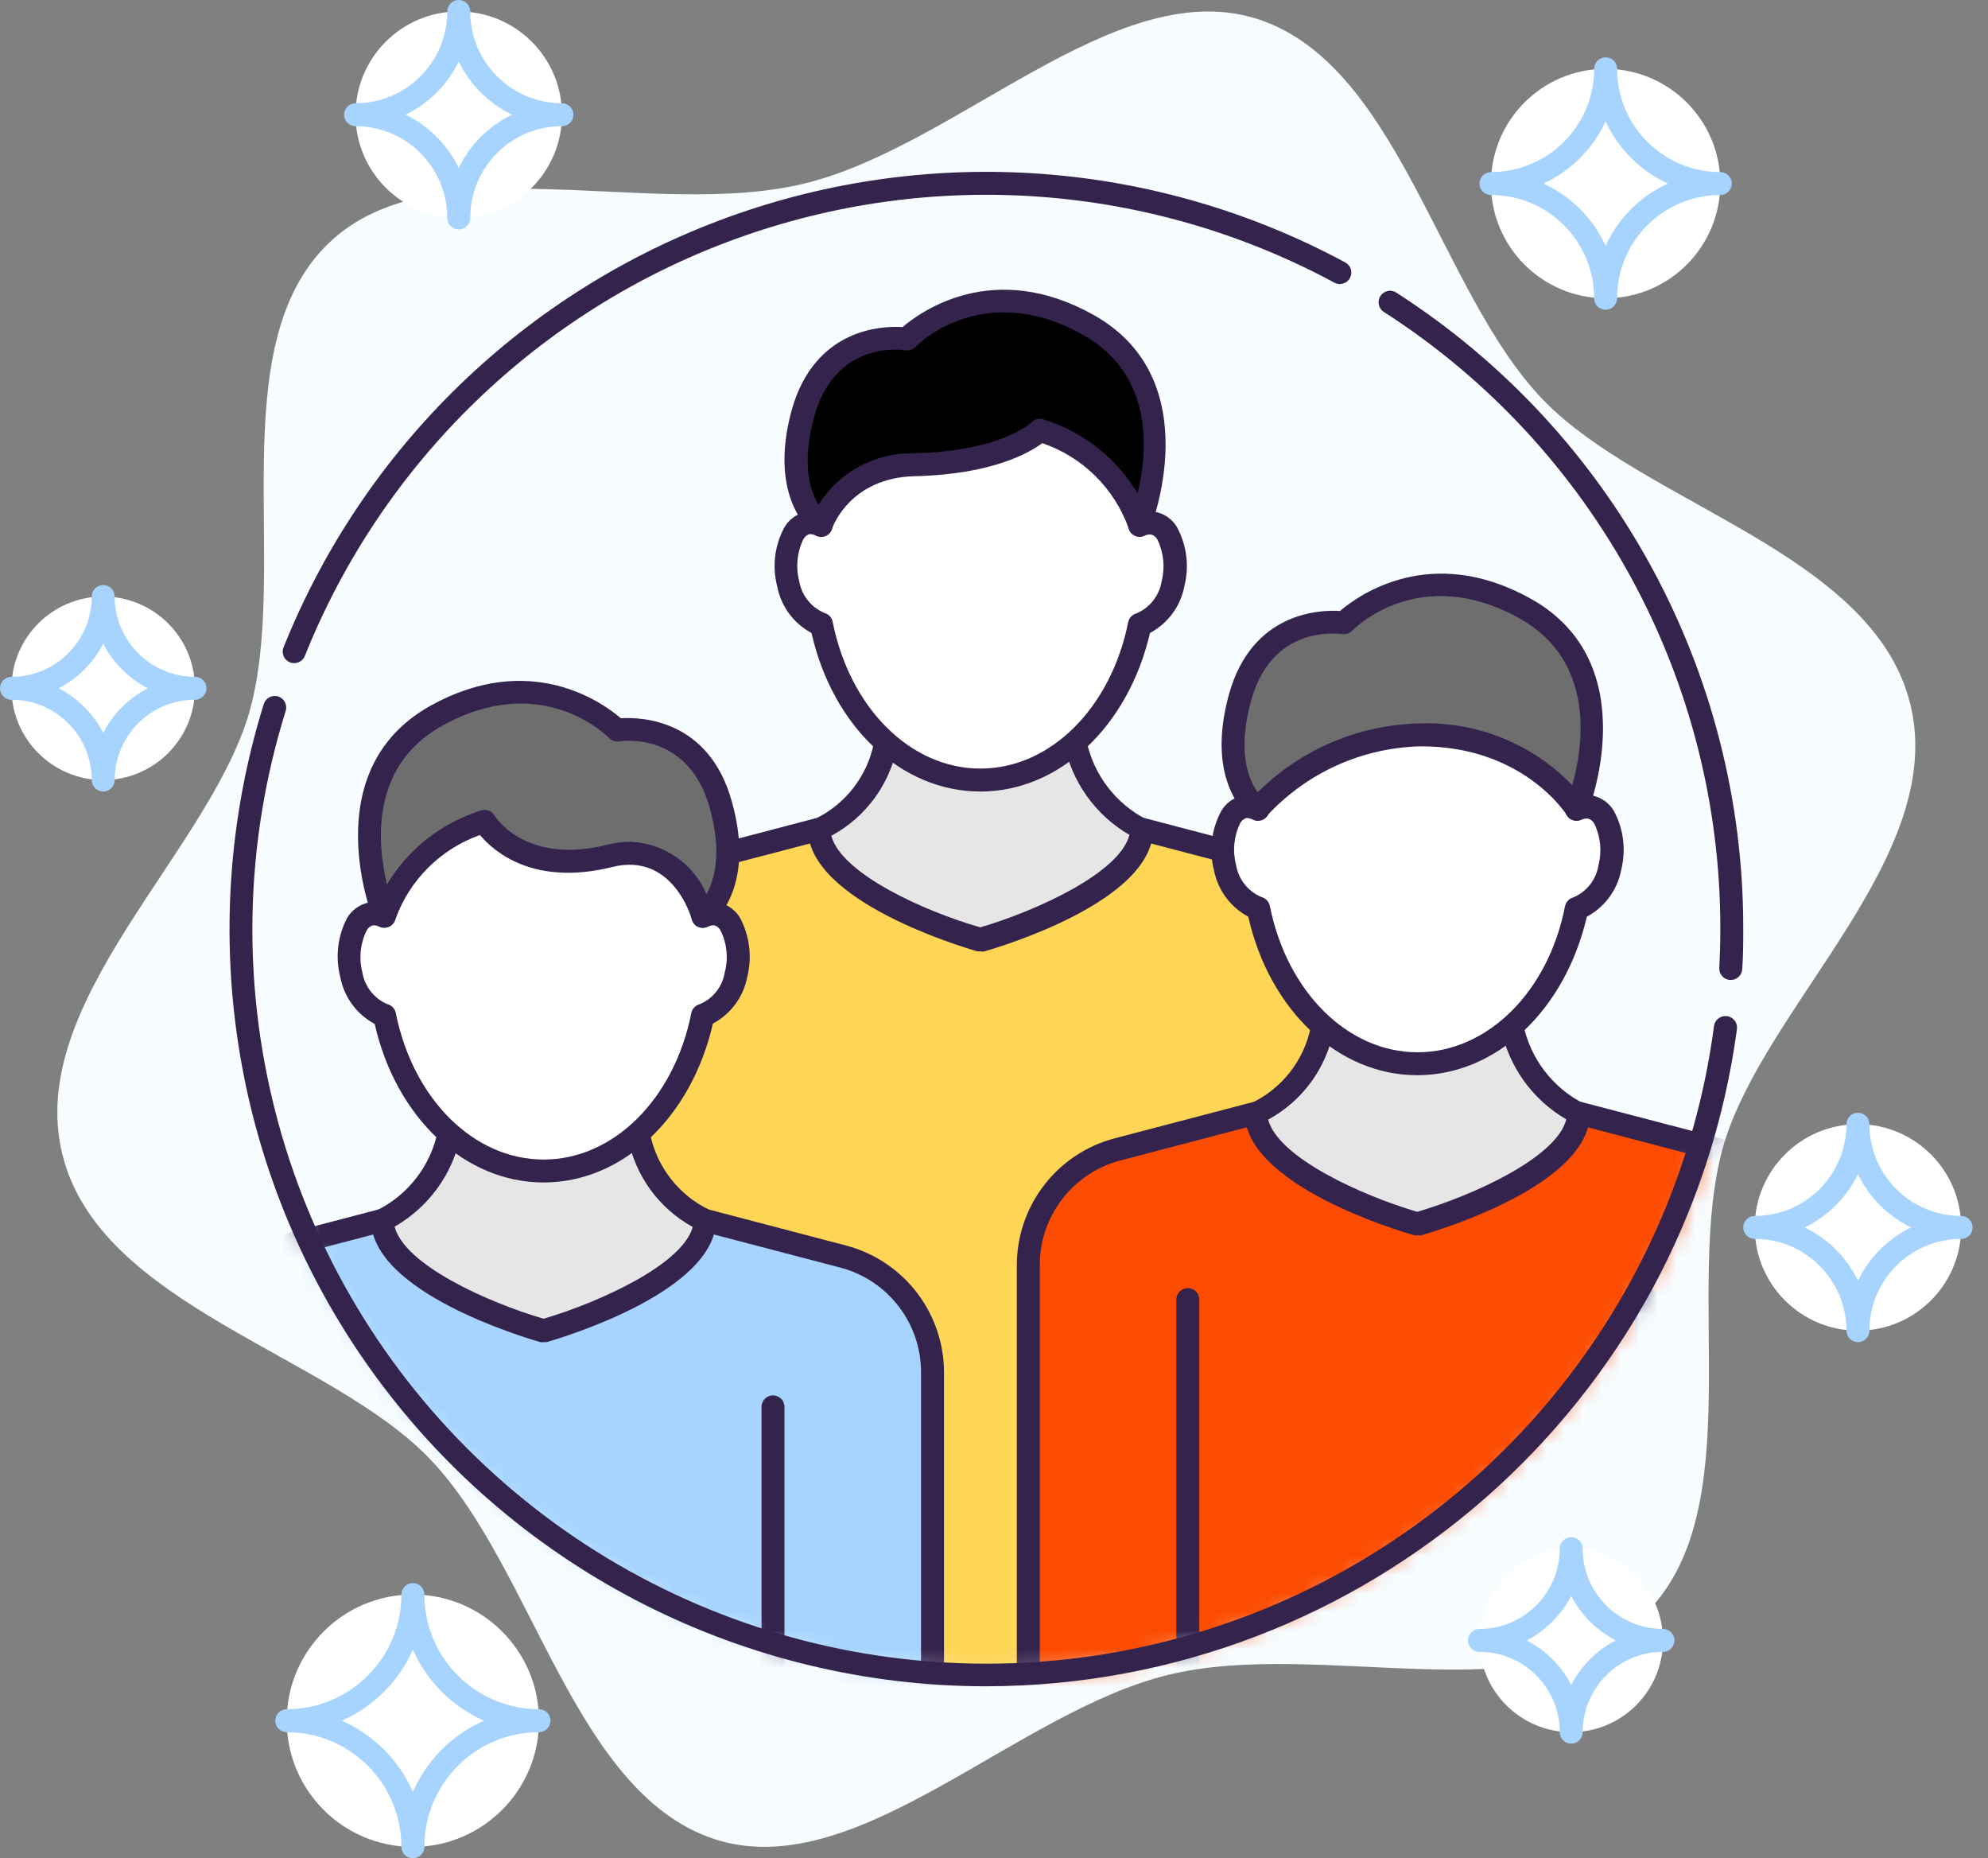 <?xml version="1.0" encoding="UTF-8"?>
<svg width="107px" height="100px" viewBox="0 0 107 100" version="1.1" xmlns="http://www.w3.org/2000/svg" xmlns:xlink="http://www.w3.org/1999/xlink">
    <rect x="0" y="0" width="107" height="100" fill="#808080" stroke="none"/>
    <title>Highly Effective Teams Icon</title>
    <defs>
        <circle id="path-1" cx="40.464" cy="40.464" r="40.464"></circle>
    </defs>
    <g id="Page-1" stroke="none" stroke-width="1" fill="none" fill-rule="evenodd">
        <g id="Grahpics-&amp;-Icons-for-Inner-pages-2" transform="translate(-725, -502)">
            <g id="Managed-Projects" transform="translate(235, 106)">
                <g id="Icons" transform="translate(0, 166)">
                    <g id="Highly-Effective-Teams-Icon" transform="translate(490, 230)">
                        <path d="M102.821,37.901 C100.821,29.728 88.451,27.16 83.012,21.469 C77.401,15.617 75.247,3.241 67.463,0.957 C59.914,-1.235 51.481,7.883 43.29,9.877 C35.099,11.87 23.395,7.636 17.716,13.062 C11.852,18.66 15.648,30.642 13.395,38.414 C11.148,45.944 1.358,53.926 3.352,62.099 C5.346,70.272 17.722,72.84 23.16,78.531 C28.772,84.383 30.926,96.759 38.71,99.043 C46.259,101.235 54.691,92.117 62.889,90.123 C71.086,88.13 82.778,92.364 88.457,86.938 C94.321,81.34 90.525,69.358 92.778,61.586 C95.025,54.056 104.815,46.074 102.821,37.901 Z" id="Path" fill="#F7FCFF" fill-rule="nonzero"></path>
                        <g id="Group" transform="translate(12.717, 9.249)">
                            <mask id="mask-2" fill="white">
                                <use xlink:href="#path-1"></use>
                            </mask>
                            <g id="Mask"></g>
                            <g mask="url(#mask-2)" fill-rule="nonzero">
                                <g transform="translate(-5.007, 6.341)">
                                    <path d="M61.185,30.985 L53.728,29.028 L36.389,29.028 L28.932,30.985 C26.099,31.726 24.123,34.285 24.123,37.213 L24.123,78.361 L65.994,78.361 L65.994,37.213 C65.994,34.285 64.018,31.726 61.185,30.985 Z" id="Path" fill="#FFD555"></path>
                                    <path d="M61.605,31.114 C61.469,31.065 61.327,31.022 61.185,30.985 L53.728,29.028 L36.389,29.028 L28.932,30.985 C26.099,31.726 24.123,34.285 24.123,37.213 L24.123,50.793 C34.414,49.176 48.463,44.349 61.605,31.114 Z" id="Path" fill="#FFD555"></path>
                                    <path d="M65.994,78.978 L24.123,78.978 C23.783,78.978 23.506,78.702 23.506,78.361 L23.506,37.213 C23.509,34.006 25.671,31.204 28.772,30.386 L36.235,28.429 C36.286,28.423 36.338,28.423 36.389,28.429 L53.728,28.429 C53.78,28.423 53.831,28.423 53.883,28.429 L61.346,30.386 C64.446,31.204 66.608,34.006 66.611,37.213 L66.611,78.361 C66.611,78.702 66.335,78.978 65.994,78.978 Z M24.741,77.744 L65.377,77.744 L65.377,37.213 C65.377,34.575 63.604,32.265 61.056,31.583 L61.056,31.583 L53.648,29.645 L36.469,29.645 L29.062,31.583 C26.514,32.267 24.743,34.575 24.741,37.213 L24.741,77.744 Z" id="Shape" fill="#34234D"></path>
                                    <path d="M45.056,34.985 C45.056,34.985 53.698,32.515 53.698,29.028 C51.844,28.101 50.522,26.369 50.117,24.336 C50.062,24.034 50.019,22.127 49.981,21.836 L40.062,21.836 C40.025,22.164 39.969,24.12 39.901,24.472 C39.497,26.458 38.186,28.14 36.358,29.015 C36.469,32.515 45.056,34.985 45.056,34.985 Z" id="Path" fill="#E6E6E6"></path>
                                    <path d="M45.056,35.602 C45,35.608 44.944,35.608 44.889,35.602 C43.963,35.336 35.858,32.898 35.771,29.065 C35.766,28.824 35.901,28.603 36.117,28.497 C37.776,27.713 38.966,26.191 39.327,24.392 C39.327,24.225 39.401,23.343 39.42,22.818 C39.438,22.293 39.463,21.935 39.481,21.799 C39.519,21.488 39.785,21.254 40.099,21.256 L50.019,21.256 L50.019,21.256 C50.335,21.254 50.601,21.491 50.636,21.806 C50.636,21.929 50.673,22.343 50.691,22.812 C50.71,23.281 50.741,24.108 50.765,24.256 C51.145,26.097 52.342,27.665 54.019,28.515 C54.228,28.621 54.36,28.836 54.358,29.071 C54.296,32.923 46.167,35.349 45.241,35.614 C45.179,35.617 45.117,35.613 45.056,35.602 L45.056,35.602 Z M37.031,29.373 C37.562,31.423 42.049,33.454 45.056,34.312 C48.049,33.429 52.556,31.392 53.08,29.336 C51.249,28.276 49.966,26.475 49.562,24.398 C49.5,23.859 49.467,23.317 49.463,22.775 C49.463,22.645 49.463,22.522 49.463,22.404 L40.704,22.404 C40.704,22.522 40.704,22.651 40.704,22.787 C40.696,23.373 40.657,23.958 40.586,24.54 C40.194,26.599 38.898,28.373 37.056,29.373 L37.031,29.373 Z" id="Shape" fill="#34234D"></path>
                                    <path d="M54.389,12.559 C53.451,12.355 52.198,13.596 51.883,15.028 C51.568,16.46 52.068,17.812 53.006,18.015 C53.944,18.219 55.099,17.238 55.42,15.787 C55.741,14.336 55.333,12.756 54.389,12.559 Z" id="Path" fill="#FFFFFF"></path>
                                    <path d="M35.728,12.559 C36.667,12.355 37.914,13.596 38.235,15.028 C38.556,16.46 38.049,17.812 37.111,18.015 C36.173,18.219 35.019,17.238 34.698,15.787 C34.377,14.336 34.784,12.756 35.728,12.559 Z" id="Path" fill="#FFFFFF"></path>
                                    <path d="M45.056,4.225 C40.179,4.225 36.222,9.164 36.222,15.299 C36.222,21.435 40.179,26.386 45.056,26.386 C49.932,26.386 53.895,21.447 53.895,15.275 C53.895,9.102 49.938,4.225 45.056,4.225 Z" id="Path" fill="#FFFFFF"></path>
                                    <path d="M45.056,27.003 C40.802,27.003 37.105,23.515 35.969,18.472 C35.001,17.955 34.32,17.026 34.117,15.947 C33.844,14.88 33.986,13.749 34.512,12.781 C34.753,12.369 35.153,12.074 35.617,11.966 C35.757,11.947 35.898,11.947 36.037,11.966 C37.228,7.028 40.877,3.651 45.074,3.651 C49.272,3.651 52.926,7.034 54.117,11.966 C54.257,11.947 54.398,11.947 54.537,11.966 L54.537,11.966 C55,12.077 55.399,12.371 55.642,12.781 C56.166,13.75 56.307,14.88 56.037,15.947 C55.835,17.026 55.154,17.955 54.185,18.472 C53.012,23.503 49.315,27.003 45.056,27.003 Z M35.932,13.151 L35.858,13.151 C35.717,13.195 35.6,13.292 35.531,13.423 C35.191,14.119 35.11,14.913 35.302,15.664 C35.427,16.435 35.94,17.089 36.66,17.392 C36.887,17.453 37.059,17.637 37.105,17.867 C38.031,22.515 41.302,25.768 45.056,25.768 C48.809,25.768 52.08,22.528 53.012,17.892 C53.058,17.662 53.23,17.478 53.457,17.417 C54.179,17.112 54.693,16.456 54.815,15.682 C55.004,14.934 54.923,14.142 54.586,13.447 C54.518,13.317 54.4,13.219 54.259,13.176 C54.13,13.158 53.998,13.182 53.883,13.244 C53.712,13.321 53.515,13.316 53.348,13.231 C53.182,13.145 53.063,12.989 53.025,12.806 C52.117,8.108 48.84,4.843 45.056,4.843 C41.272,4.843 38,8.108 37.093,12.806 C37.056,12.99 36.938,13.148 36.771,13.235 C36.604,13.321 36.406,13.327 36.235,13.25 C36.141,13.197 36.039,13.163 35.932,13.151 Z" id="Shape" fill="#34234D"></path>
                                    <path d="M36.488,12.664 C36.488,12.664 34.265,11.102 35.5,6.633 C36.815,1.892 41.093,2.627 41.093,2.627 C41.093,2.627 45.006,-1.392 50.864,1.886 C56.722,5.164 53.63,12.664 53.63,12.664 C52.747,10.209 50.756,8.316 48.259,7.559 C48.259,7.559 46.586,9.306 41.519,9.41 C37.525,9.509 36.488,12.664 36.488,12.664 Z" id="Path" fill="#000000"></path>
                                    <path d="M53.63,13.281 L53.599,13.281 C53.336,13.268 53.11,13.089 53.037,12.836 C52.266,10.681 50.555,8.995 48.389,8.256 C47.667,8.793 45.642,9.941 41.531,10.034 C38.049,10.114 37.111,12.75 37.068,12.861 C37.006,13.045 36.861,13.189 36.676,13.25 C36.491,13.311 36.289,13.281 36.13,13.17 C36.025,13.096 33.593,11.318 34.895,6.497 C36.13,2.065 39.772,1.941 40.87,2.009 C41.84,1.182 45.747,-1.657 51.136,1.349 C57.407,4.843 54.222,12.824 54.173,12.904 C54.08,13.124 53.868,13.271 53.63,13.281 Z M40.475,3.225 C39.401,3.225 37.012,3.602 36.117,6.824 C35.414,9.361 35.895,10.83 36.346,11.565 C37.457,9.8 39.415,8.75 41.5,8.799 C46.185,8.694 47.809,7.145 47.821,7.127 C47.982,6.965 48.22,6.905 48.438,6.972 C50.565,7.628 52.374,9.046 53.519,10.954 C54.056,8.731 54.426,4.577 50.568,2.423 C45.21,-0.565 41.704,2.929 41.562,3.083 C41.42,3.23 41.214,3.297 41.012,3.262 C40.835,3.236 40.655,3.223 40.475,3.225 L40.475,3.225 Z" id="Shape" fill="#34234D"></path>
                                    <path d="M5.42,52.034 L12.877,50.071 L30.216,50.071 L37.679,52.034 C40.509,52.777 42.482,55.336 42.481,58.262 L42.481,99.404 L0.617,99.404 L0.617,58.262 C0.614,55.335 2.588,52.775 5.42,52.034 Z" id="Path" fill="#A6D4FF"></path>
                                    <path d="M37.679,52.034 L30.216,50.071 L12.877,50.071 L5.42,52.034 C2.588,52.775 0.614,55.335 0.617,58.262 L0.617,60.731 C4.185,61.54 22.926,65.293 42.481,60.41 L42.481,58.244 C42.474,55.324 40.503,52.776 37.679,52.034 Z" id="Path" fill="#A6D4FF"></path>
                                    <path d="M9.204,100.022 C8.863,100.022 8.586,99.745 8.586,99.404 L8.586,60.114 C8.586,59.773 8.863,59.497 9.204,59.497 C9.545,59.497 9.821,59.773 9.821,60.114 L9.821,99.404 C9.821,99.745 9.545,100.022 9.204,100.022 Z" id="Path" fill="#34234D"></path>
                                    <path d="M33.895,100.022 C33.554,100.022 33.278,99.745 33.278,99.404 L33.278,60.114 C33.278,59.773 33.554,59.497 33.895,59.497 C34.236,59.497 34.512,59.773 34.512,60.114 L34.512,99.404 C34.512,99.745 34.236,100.022 33.895,100.022 Z" id="Path" fill="#34234D"></path>
                                    <path d="M42.481,100.022 L0.617,100.022 C0.276,100.022 6.78768011e-08,99.745 6.78768011e-08,99.404 L6.78768011e-08,58.262 C-0,55.058 2.156,52.256 5.253,51.435 L5.253,51.435 L12.71,49.478 C12.761,49.469 12.813,49.469 12.864,49.478 L30.216,49.478 C30.267,49.469 30.319,49.469 30.37,49.478 L37.833,51.435 C40.934,52.253 43.096,55.056 43.099,58.262 L43.099,99.404 C43.099,99.745 42.822,100.022 42.481,100.022 Z M1.235,98.787 L41.864,98.787 L41.864,58.262 C41.867,55.622 40.094,53.309 37.543,52.627 L30.136,50.688 L12.957,50.688 L5.549,52.627 C2.998,53.309 1.225,55.622 1.228,58.262 L1.235,98.787 Z" id="Shape" fill="#34234D"></path>
                                    <path d="M21.549,56.015 C21.549,56.015 12.938,53.546 12.907,50.059 C14.764,49.135 16.086,47.402 16.488,45.367 C16.549,45.071 16.593,43.164 16.623,42.898 L26.512,42.898 C26.556,43.231 26.605,45.188 26.673,45.54 C27.077,47.524 28.389,49.204 30.216,50.077 C30.136,53.546 21.549,56.015 21.549,56.015 Z" id="Path" fill="#E6E6E6"></path>
                                    <path d="M21.549,56.633 C21.494,56.639 21.438,56.639 21.383,56.633 C20.451,56.367 12.321,53.941 12.259,50.089 C12.255,49.853 12.387,49.634 12.599,49.528 C14.28,48.686 15.479,47.117 15.852,45.275 C15.852,45.12 15.914,44.306 15.932,43.818 C15.951,43.33 15.963,42.947 15.981,42.824 C16.016,42.51 16.283,42.273 16.599,42.275 L26.512,42.275 C26.828,42.273 27.095,42.51 27.13,42.824 C27.13,42.96 27.16,43.367 27.185,43.836 C27.21,44.306 27.247,45.25 27.278,45.417 C27.643,47.213 28.832,48.734 30.488,49.522 C30.704,49.627 30.839,49.849 30.833,50.089 C30.747,53.923 22.642,56.361 21.722,56.627 C21.665,56.635 21.607,56.637 21.549,56.633 L21.549,56.633 Z M13.525,50.398 C14.025,52.46 18.531,54.491 21.549,55.373 C24.531,54.491 29.025,52.46 29.574,50.435 C27.766,49.439 26.492,47.695 26.093,45.67 C26.043,45.429 26.019,44.818 25.975,43.91 C25.975,43.775 25.975,43.645 25.975,43.528 L17.179,43.528 C17.179,43.639 17.179,43.762 17.179,43.886 C17.142,44.762 17.117,45.312 17.08,45.522 C16.655,47.582 15.367,49.362 13.543,50.41 L13.525,50.398 Z" id="Shape" fill="#34234D"></path>
                                    <path d="M12.216,33.608 C13.16,33.404 14.407,34.645 14.728,36.077 C15.049,37.509 14.543,38.861 13.599,39.059 C12.654,39.256 11.506,38.281 11.191,36.836 C10.877,35.392 11.278,33.793 12.216,33.608 Z" id="Path" fill="#FFFFFF"></path>
                                    <path d="M30.883,33.608 C29.938,33.404 28.691,34.645 28.37,36.077 C28.049,37.509 28.556,38.861 29.5,39.059 C30.444,39.256 31.586,38.281 31.907,36.836 C32.228,35.392 31.796,33.793 30.883,33.608 Z" id="Path" fill="#FFFFFF"></path>
                                    <path d="M21.549,25.268 C26.426,25.268 30.383,30.207 30.383,36.343 C30.383,42.478 26.426,47.454 21.549,47.454 C16.673,47.454 12.716,42.515 12.716,36.343 C12.716,30.17 16.667,25.268 21.549,25.268 Z" id="Path" fill="#FFFFFF"></path>
                                    <path d="M21.549,48.04 C17.296,48.04 13.599,44.546 12.457,39.509 C11.488,38.992 10.807,38.063 10.605,36.985 C10.329,35.911 10.463,34.773 10.981,33.793 C11.227,33.387 11.625,33.096 12.086,32.985 L12.086,32.985 C12.225,32.963 12.367,32.963 12.506,32.985 C13.698,28.046 17.346,24.664 21.549,24.664 C25.753,24.664 29.401,28.052 30.593,32.985 C30.73,32.963 30.869,32.963 31.006,32.985 C31.47,33.094 31.871,33.385 32.117,33.793 C32.637,34.765 32.778,35.896 32.512,36.966 C32.31,38.045 31.629,38.974 30.66,39.491 C29.5,44.546 25.802,48.04 21.549,48.04 Z M12.346,34.207 C12.204,34.252 12.087,34.352 12.019,34.485 C11.681,35.179 11.6,35.971 11.79,36.719 C11.912,37.492 12.426,38.146 13.148,38.447 C13.375,38.509 13.547,38.693 13.593,38.923 C14.525,43.565 17.796,46.806 21.549,46.806 C25.302,46.806 28.574,43.565 29.5,38.923 C29.547,38.691 29.722,38.507 29.951,38.447 C30.671,38.146 31.183,37.491 31.302,36.719 C31.499,35.971 31.418,35.177 31.074,34.485 C31.008,34.353 30.893,34.253 30.753,34.207 C30.621,34.193 30.488,34.219 30.37,34.281 C30.202,34.361 30.007,34.361 29.84,34.281 C29.672,34.193 29.554,34.034 29.519,33.849 C28.605,29.17 25.327,25.904 21.549,25.904 C17.772,25.904 14.512,29.151 13.58,33.83 C13.546,34.016 13.428,34.176 13.26,34.263 C13.093,34.351 12.895,34.358 12.722,34.281 C12.607,34.219 12.476,34.193 12.346,34.207 Z" id="Shape" fill="#34234D"></path>
                                    <path d="M30.123,33.713 C30.123,33.713 32.315,32.151 31.086,27.707 C29.772,22.966 25.494,23.701 25.494,23.701 C25.494,23.701 21.605,19.664 15.741,22.935 C9.877,26.207 12.975,33.713 12.975,33.713 C13.856,31.257 15.848,29.364 18.346,28.608 C18.346,28.608 20.16,31.694 25.093,30.46 C28.963,29.503 30.123,33.713 30.123,33.713 Z" id="Path" fill="#6E6E6E"></path>
                                    <path d="M30.123,34.33 C30.052,34.33 29.981,34.318 29.914,34.293 C29.724,34.227 29.579,34.072 29.525,33.88 C29.481,33.719 28.469,30.262 25.241,31.065 C21.012,32.114 18.864,30.231 18.123,29.343 C16,30.097 14.328,31.765 13.568,33.886 C13.493,34.135 13.27,34.311 13.009,34.325 C12.749,34.339 12.508,34.188 12.407,33.947 C12.37,33.867 9.173,25.923 15.438,22.398 C20.827,19.392 24.735,22.225 25.704,23.059 C26.802,22.991 30.451,23.108 31.679,27.54 C33.031,32.349 30.562,34.145 30.481,34.219 C30.377,34.292 30.251,34.331 30.123,34.33 Z M26.198,29.707 C28,29.767 29.605,30.864 30.315,32.522 C30.747,31.756 31.167,30.306 30.488,27.873 C29.327,23.744 25.747,24.281 25.623,24.306 C25.422,24.341 25.216,24.273 25.074,24.127 C24.932,23.978 21.426,20.485 16.074,23.472 C12.216,25.627 12.586,29.781 13.117,32.003 C14.259,30.097 16.063,28.68 18.185,28.022 C18.46,27.932 18.76,28.045 18.907,28.293 C18.975,28.398 20.58,30.96 24.975,29.867 C25.375,29.765 25.785,29.711 26.198,29.707 L26.198,29.707 Z" id="Shape" fill="#34234D"></path>
                                    <path d="M84.698,46.262 L77.241,44.287 L59.901,44.287 L52.438,46.262 C49.608,47.006 47.635,49.564 47.636,52.491 L47.636,93.67 L89.506,93.67 L89.506,52.491 C89.506,49.563 87.53,47.003 84.698,46.262 L84.698,46.262 Z" id="Path" fill="#FC4C02"></path>
                                    <path d="M71.58,44.287 L59.901,44.287 L52.438,46.262 C49.608,47.006 47.635,49.564 47.636,52.491 L47.636,59.485 C56.788,56.554 65.033,51.321 71.58,44.287 L71.58,44.287 Z" id="Path" fill="#FC4C02"></path>
                                    <path d="M80.914,94.287 C80.573,94.287 80.296,94.011 80.296,93.67 L80.296,54.343 C80.296,54.002 80.573,53.725 80.914,53.725 C81.254,53.725 81.531,54.002 81.531,54.343 L81.531,93.67 C81.531,94.011 81.254,94.287 80.914,94.287 Z" id="Path" fill="#34234D"></path>
                                    <path d="M56.222,94.287 C55.881,94.287 55.605,94.011 55.605,93.67 L55.605,54.343 C55.605,54.002 55.881,53.725 56.222,53.725 C56.563,53.725 56.84,54.002 56.84,54.343 L56.84,93.67 C56.84,94.011 56.563,94.287 56.222,94.287 Z" id="Path" fill="#34234D"></path>
                                    <path d="M89.506,94.287 L47.636,94.287 C47.295,94.287 47.019,94.011 47.019,93.67 L47.019,52.491 C47.022,49.284 49.183,46.481 52.284,45.664 L59.747,43.707 C59.798,43.701 59.85,43.701 59.901,43.707 L77.241,43.707 C77.292,43.701 77.344,43.701 77.395,43.707 L84.883,45.664 C87.983,46.481 90.145,49.284 90.148,52.491 L90.148,93.67 C90.148,93.838 90.08,93.999 89.959,94.115 C89.838,94.232 89.674,94.294 89.506,94.287 Z M48.253,93.052 L88.889,93.052 L88.889,52.491 C88.889,49.852 87.117,47.543 84.568,46.861 L84.568,46.861 L77.16,44.917 L59.981,44.917 L52.574,46.861 C50.024,47.541 48.251,49.852 48.253,52.491 L48.253,93.052 Z" id="Shape" fill="#34234D"></path>
                                    <path d="M68.568,50.262 C68.568,50.262 77.21,47.793 77.241,44.306 C75.387,43.379 74.065,41.647 73.66,39.614 C73.605,39.312 73.556,37.404 73.525,37.114 L63.605,37.114 C63.568,37.441 63.512,39.398 63.444,39.75 C63.038,41.733 61.727,43.412 59.901,44.287 C59.981,47.793 68.568,50.262 68.568,50.262 Z" id="Path" fill="#E6E6E6"></path>
                                    <path d="M68.568,50.88 C68.513,50.886 68.457,50.886 68.401,50.88 C67.475,50.614 59.37,48.176 59.284,44.343 C59.279,44.102 59.414,43.88 59.63,43.775 C61.288,42.991 62.479,41.469 62.84,39.67 C62.84,39.503 62.914,38.62 62.932,38.089 C62.951,37.559 62.975,37.213 62.994,37.077 C63.031,36.765 63.297,36.532 63.611,36.534 L73.531,36.534 L73.531,36.534 C73.847,36.532 74.113,36.769 74.148,37.083 C74.148,37.207 74.185,37.62 74.204,38.089 C74.222,38.559 74.253,39.386 74.278,39.534 C74.657,41.375 75.855,42.943 77.531,43.793 C77.74,43.899 77.872,44.114 77.87,44.349 C77.809,48.201 69.679,50.627 68.753,50.892 C68.691,50.895 68.629,50.891 68.568,50.88 L68.568,50.88 Z M60.543,44.645 C61.074,46.701 65.562,48.731 68.568,49.62 C71.568,48.738 76.074,46.701 76.593,44.645 C74.763,43.582 73.479,41.783 73.068,39.707 C73.031,39.503 73.006,38.954 72.975,38.083 L72.975,37.713 L64.185,37.713 C64.185,37.836 64.185,37.96 64.185,38.096 C64.177,38.684 64.138,39.271 64.068,39.855 C63.674,41.894 62.39,43.65 60.568,44.645 L60.543,44.645 Z" id="Shape" fill="#34234D"></path>
                                    <path d="M77.901,27.836 C76.957,27.633 75.71,28.873 75.395,30.306 C75.08,31.738 75.58,33.089 76.519,33.293 C77.457,33.497 78.611,32.515 78.926,31.065 C79.241,29.614 78.846,28.034 77.901,27.836 Z" id="Path" fill="#FFFFFF"></path>
                                    <path d="M59.241,27.836 C60.179,27.633 61.426,28.873 61.747,30.306 C62.068,31.738 61.562,33.089 60.617,33.293 C59.673,33.497 58.531,32.515 58.21,31.065 C57.889,29.614 58.296,28.034 59.241,27.836 Z" id="Path" fill="#FFFFFF"></path>
                                    <path d="M68.568,19.497 C63.691,19.497 59.735,24.435 59.735,30.608 C59.735,36.781 63.691,41.682 68.568,41.682 C73.444,41.682 77.407,36.744 77.407,30.608 C77.407,24.472 73.451,19.497 68.568,19.497 Z" id="Path" fill="#FFFFFF"></path>
                                    <path d="M68.568,42.268 C64.315,42.268 60.617,38.781 59.475,33.738 C58.508,33.219 57.827,32.291 57.623,31.213 C57.356,30.144 57.499,29.014 58.025,28.046 C58.265,27.634 58.665,27.34 59.13,27.231 C59.266,27.203 59.405,27.192 59.543,27.201 C60.741,22.262 64.383,18.88 68.586,18.88 C72.79,18.88 76.438,22.268 77.63,27.201 C77.77,27.192 77.911,27.203 78.049,27.231 L78.049,27.231 C78.513,27.343 78.911,27.637 79.154,28.046 C79.675,29.016 79.815,30.145 79.549,31.213 C79.347,32.292 78.666,33.221 77.698,33.738 C76.525,38.781 72.827,42.268 68.568,42.268 Z M59.444,28.429 L59.364,28.429 C59.226,28.475 59.111,28.572 59.043,28.701 C58.703,29.394 58.622,30.187 58.815,30.935 C58.937,31.718 59.459,32.381 60.191,32.682 C60.418,32.743 60.59,32.927 60.636,33.157 C61.562,37.793 64.833,41.034 68.586,41.034 C72.34,41.034 75.623,37.793 76.525,33.176 C76.571,32.946 76.743,32.762 76.969,32.701 C77.691,32.396 78.205,31.74 78.327,30.966 C78.517,30.218 78.436,29.426 78.099,28.731 C78.028,28.602 77.911,28.505 77.772,28.46 L77.772,28.46 C77.642,28.442 77.51,28.466 77.395,28.528 C77.222,28.605 77.024,28.598 76.857,28.51 C76.69,28.423 76.572,28.263 76.537,28.077 C75.623,23.404 72.352,20.133 68.568,20.133 C64.784,20.133 61.512,23.404 60.605,28.077 C60.57,28.263 60.452,28.423 60.285,28.51 C60.118,28.598 59.92,28.605 59.747,28.528 C59.654,28.475 59.551,28.441 59.444,28.429 Z" id="Shape" fill="#34234D"></path>
                                    <path d="M59.994,27.941 C59.994,27.941 57.802,26.38 59.037,21.935 C60.346,17.194 64.63,17.929 64.63,17.929 C64.63,17.929 68.519,13.892 74.377,17.164 C80.235,20.435 77.142,27.941 77.142,27.941 C77.142,27.941 74.636,23.966 68.784,23.966 C65.432,24.027 62.253,25.465 59.994,27.941 Z" id="Path" fill="#6E6E6E"></path>
                                    <path d="M59.994,28.559 C59.866,28.56 59.741,28.521 59.636,28.447 C59.537,28.373 57.105,26.596 58.438,21.768 C59.673,17.343 63.315,17.219 64.414,17.287 C65.383,16.46 69.29,13.62 74.679,16.627 C80.951,20.12 77.765,28.096 77.716,28.176 C77.629,28.39 77.43,28.537 77.2,28.558 C76.97,28.579 76.747,28.47 76.623,28.275 C76.525,28.12 74.204,24.571 68.784,24.571 C65.616,24.634 62.612,25.99 60.469,28.324 C60.354,28.47 60.179,28.556 59.994,28.559 Z M63.988,18.503 C62.907,18.503 60.525,18.88 59.63,22.102 C58.852,24.904 59.519,26.423 59.988,27.04 C62.328,24.711 65.482,23.383 68.784,23.336 C71.841,23.252 74.792,24.46 76.914,26.664 C77.494,24.602 78.21,19.997 74.08,17.688 C68.722,14.701 65.216,18.194 65.068,18.349 C64.927,18.494 64.724,18.561 64.525,18.528 C64.347,18.505 64.167,18.497 63.988,18.503 L63.988,18.503 Z" id="Shape" fill="#34234D"></path>
                                </g>
                            </g>
                        </g>
                        <path d="M53.086,90.741 C40.134,90.738 27.954,84.577 20.278,74.144 C12.603,63.71 10.345,50.249 14.198,37.883 C14.3,37.557 14.647,37.376 14.972,37.478 C15.298,37.581 15.479,37.928 15.377,38.253 C10.934,52.495 14.893,68.025 25.612,78.402 C36.331,88.779 51.982,92.232 66.072,87.33 C80.163,82.427 90.29,70.005 92.253,55.216 C92.297,54.875 92.61,54.635 92.951,54.679 C93.292,54.723 93.532,55.036 93.488,55.377 C90.754,75.606 73.5,90.709 53.086,90.741 L53.086,90.741 Z" id="Path" fill="#34234D" fill-rule="nonzero"></path>
                        <path d="M15.833,35.685 C15.755,35.685 15.678,35.671 15.605,35.642 C15.453,35.582 15.331,35.463 15.266,35.312 C15.201,35.162 15.199,34.992 15.259,34.84 C19.575,24.064 28.282,15.641 39.195,11.686 C50.107,7.73 62.189,8.617 72.407,14.123 C72.707,14.284 72.82,14.657 72.66,14.957 C72.583,15.102 72.451,15.211 72.293,15.258 C72.136,15.306 71.966,15.288 71.821,15.21 C61.913,9.871 50.198,9.011 39.617,12.847 C29.036,16.682 20.593,24.849 16.407,35.296 C16.314,35.531 16.086,35.685 15.833,35.685 Z" id="Path" fill="#34234D" fill-rule="nonzero"></path>
                        <path d="M93.154,52.735 L93.154,52.735 C92.985,52.735 92.823,52.666 92.707,52.543 C92.59,52.42 92.529,52.255 92.537,52.086 C92.574,51.395 92.593,50.698 92.593,50 C92.616,36.564 85.789,24.042 74.481,16.784 C74.296,16.664 74.189,16.454 74.201,16.233 C74.212,16.013 74.34,15.815 74.537,15.715 C74.734,15.614 74.969,15.627 75.154,15.747 C86.812,23.233 93.851,36.145 93.827,50 C93.827,50.716 93.827,51.438 93.772,52.154 C93.752,52.481 93.481,52.735 93.154,52.735 Z" id="Path" fill="#34234D" fill-rule="nonzero"></path>
                        <circle id="Oval" fill="#FFFFFF" fill-rule="nonzero" cx="100" cy="66.049" r="5.556"></circle>
                        <path d="M100,72.222 C99.659,72.222 99.383,71.946 99.383,71.605 C99.383,68.878 97.172,66.667 94.444,66.667 C94.104,66.667 93.827,66.39 93.827,66.049 C93.827,65.708 94.104,65.432 94.444,65.432 C97.172,65.432 99.383,63.221 99.383,60.494 C99.383,60.153 99.659,59.877 100,59.877 C100.341,59.877 100.617,60.153 100.617,60.494 C100.617,63.221 102.828,65.432 105.556,65.432 C105.896,65.432 106.173,65.708 106.173,66.049 C106.173,66.39 105.896,66.667 105.556,66.667 C102.828,66.667 100.617,68.878 100.617,71.605 C100.617,71.946 100.341,72.222 100,72.222 Z M97.136,66.049 C98.386,66.655 99.395,67.664 100,68.914 C100.605,67.664 101.614,66.655 102.864,66.049 C101.614,65.444 100.605,64.435 100,63.185 C99.395,64.435 98.386,65.444 97.136,66.049 L97.136,66.049 Z" id="Shape" fill="#A6D4FF" fill-rule="nonzero"></path>
                        <circle id="Oval" fill="#FFFFFF" fill-rule="nonzero" cx="84.568" cy="88.272" r="4.938"></circle>
                        <path d="M84.568,93.827 C84.227,93.827 83.951,93.551 83.951,93.21 C83.951,90.823 82.016,88.889 79.63,88.889 C79.289,88.889 79.012,88.613 79.012,88.272 C79.012,87.931 79.289,87.654 79.63,87.654 C82.016,87.654 83.951,85.72 83.951,83.333 C83.951,82.992 84.227,82.716 84.568,82.716 C84.909,82.716 85.185,82.992 85.185,83.333 C85.185,85.72 87.12,87.654 89.506,87.654 C89.847,87.654 90.123,87.931 90.123,88.272 C90.123,88.613 89.847,88.889 89.506,88.889 C87.12,88.889 85.185,90.823 85.185,93.21 C85.185,93.551 84.909,93.827 84.568,93.827 Z M82.173,88.272 C83.199,88.804 84.036,89.64 84.568,90.667 C85.1,89.64 85.937,88.804 86.963,88.272 C85.937,87.739 85.1,86.903 84.568,85.877 C84.036,86.903 83.199,87.739 82.173,88.272 Z" id="Shape" fill="#A6D4FF" fill-rule="nonzero"></path>
                        <circle id="Oval" fill="#FFFFFF" fill-rule="nonzero" cx="22.222" cy="92.593" r="6.79"></circle>
                        <path d="M22.222,100 C21.881,100 21.605,99.724 21.605,99.383 C21.605,95.974 18.841,93.21 15.432,93.21 C15.091,93.21 14.815,92.934 14.815,92.593 C14.815,92.252 15.091,91.975 15.432,91.975 C18.841,91.975 21.605,89.212 21.605,85.802 C21.605,85.462 21.881,85.185 22.222,85.185 C22.563,85.185 22.84,85.462 22.84,85.802 C22.84,89.212 25.603,91.975 29.012,91.975 C29.353,91.975 29.63,92.252 29.63,92.593 C29.63,92.934 29.353,93.21 29.012,93.21 C25.603,93.21 22.84,95.974 22.84,99.383 C22.84,99.724 22.563,100 22.222,100 Z M18.395,92.593 C20.104,93.345 21.47,94.71 22.222,96.42 C22.975,94.71 24.34,93.345 26.049,92.593 C24.34,91.84 22.975,90.475 22.222,88.765 C21.47,90.475 20.104,91.84 18.395,92.593 Z" id="Shape" fill="#A6D4FF" fill-rule="nonzero"></path>
                        <circle id="Oval" fill="#FFFFFF" fill-rule="nonzero" cx="86.42" cy="9.877" r="6.173"></circle>
                        <path d="M86.42,16.667 C86.079,16.667 85.802,16.39 85.802,16.049 C85.802,12.981 83.315,10.494 80.247,10.494 C79.906,10.494 79.63,10.217 79.63,9.877 C79.63,9.536 79.906,9.259 80.247,9.259 C83.315,9.259 85.802,6.772 85.802,3.704 C85.802,3.363 86.079,3.086 86.42,3.086 C86.761,3.086 87.037,3.363 87.037,3.704 C87.037,6.772 89.524,9.259 92.593,9.259 C92.934,9.259 93.21,9.536 93.21,9.877 C93.21,10.217 92.934,10.494 92.593,10.494 C89.524,10.494 87.037,12.981 87.037,16.049 C87.037,16.39 86.761,16.667 86.42,16.667 Z M83.074,9.877 C84.552,10.558 85.738,11.744 86.42,13.222 C87.101,11.744 88.288,10.558 89.765,9.877 C88.288,9.195 87.101,8.009 86.42,6.531 C85.738,8.009 84.552,9.195 83.074,9.877 L83.074,9.877 Z" id="Shape" fill="#A6D4FF" fill-rule="nonzero"></path>
                        <circle id="Oval" fill="#FFFFFF" fill-rule="nonzero" cx="24.691" cy="6.173" r="5.556"></circle>
                        <path d="M24.691,12.346 C24.35,12.346 24.074,12.069 24.074,11.728 C24.074,9.001 21.863,6.79 19.136,6.79 C18.795,6.79 18.519,6.514 18.519,6.173 C18.519,5.832 18.795,5.556 19.136,5.556 C21.863,5.556 24.074,3.345 24.074,0.617 C24.074,0.276 24.35,0 24.691,0 C25.032,0 25.309,0.276 25.309,0.617 C25.309,3.345 27.52,5.556 30.247,5.556 C30.588,5.556 30.864,5.832 30.864,6.173 C30.864,6.514 30.588,6.79 30.247,6.79 C27.52,6.79 25.309,9.001 25.309,11.728 C25.309,12.069 25.032,12.346 24.691,12.346 Z M21.827,6.173 C23.077,6.778 24.086,7.787 24.691,9.037 C25.297,7.787 26.306,6.778 27.556,6.173 C26.306,5.567 25.297,4.558 24.691,3.309 C24.086,4.558 23.077,5.567 21.827,6.173 Z" id="Shape" fill="#A6D4FF" fill-rule="nonzero"></path>
                        <circle id="Oval" fill="#FFFFFF" fill-rule="nonzero" cx="5.556" cy="37.037" r="4.938"></circle>
                        <path d="M5.556,42.593 C5.215,42.593 4.938,42.316 4.938,41.975 C4.938,39.589 3.004,37.654 0.617,37.654 C0.276,37.654 0,37.378 0,37.037 C0,36.696 0.276,36.42 0.617,36.42 C3.004,36.42 4.938,34.485 4.938,32.099 C4.938,31.758 5.215,31.481 5.556,31.481 C5.896,31.481 6.173,31.758 6.173,32.099 C6.173,34.485 8.107,36.42 10.494,36.42 C10.835,36.42 11.111,36.696 11.111,37.037 C11.111,37.378 10.835,37.654 10.494,37.654 C8.107,37.654 6.173,39.589 6.173,41.975 C6.173,42.139 6.108,42.296 5.992,42.412 C5.876,42.528 5.719,42.593 5.556,42.593 Z M3.16,37.037 C4.187,37.569 5.023,38.406 5.556,39.432 C6.088,38.406 6.924,37.569 7.951,37.037 C6.924,36.505 6.088,35.668 5.556,34.642 C5.023,35.668 4.187,36.505 3.16,37.037 L3.16,37.037 Z" id="Shape" fill="#A6D4FF" fill-rule="nonzero"></path>
                    </g>
                </g>
            </g>
        </g>
    </g>
</svg>
